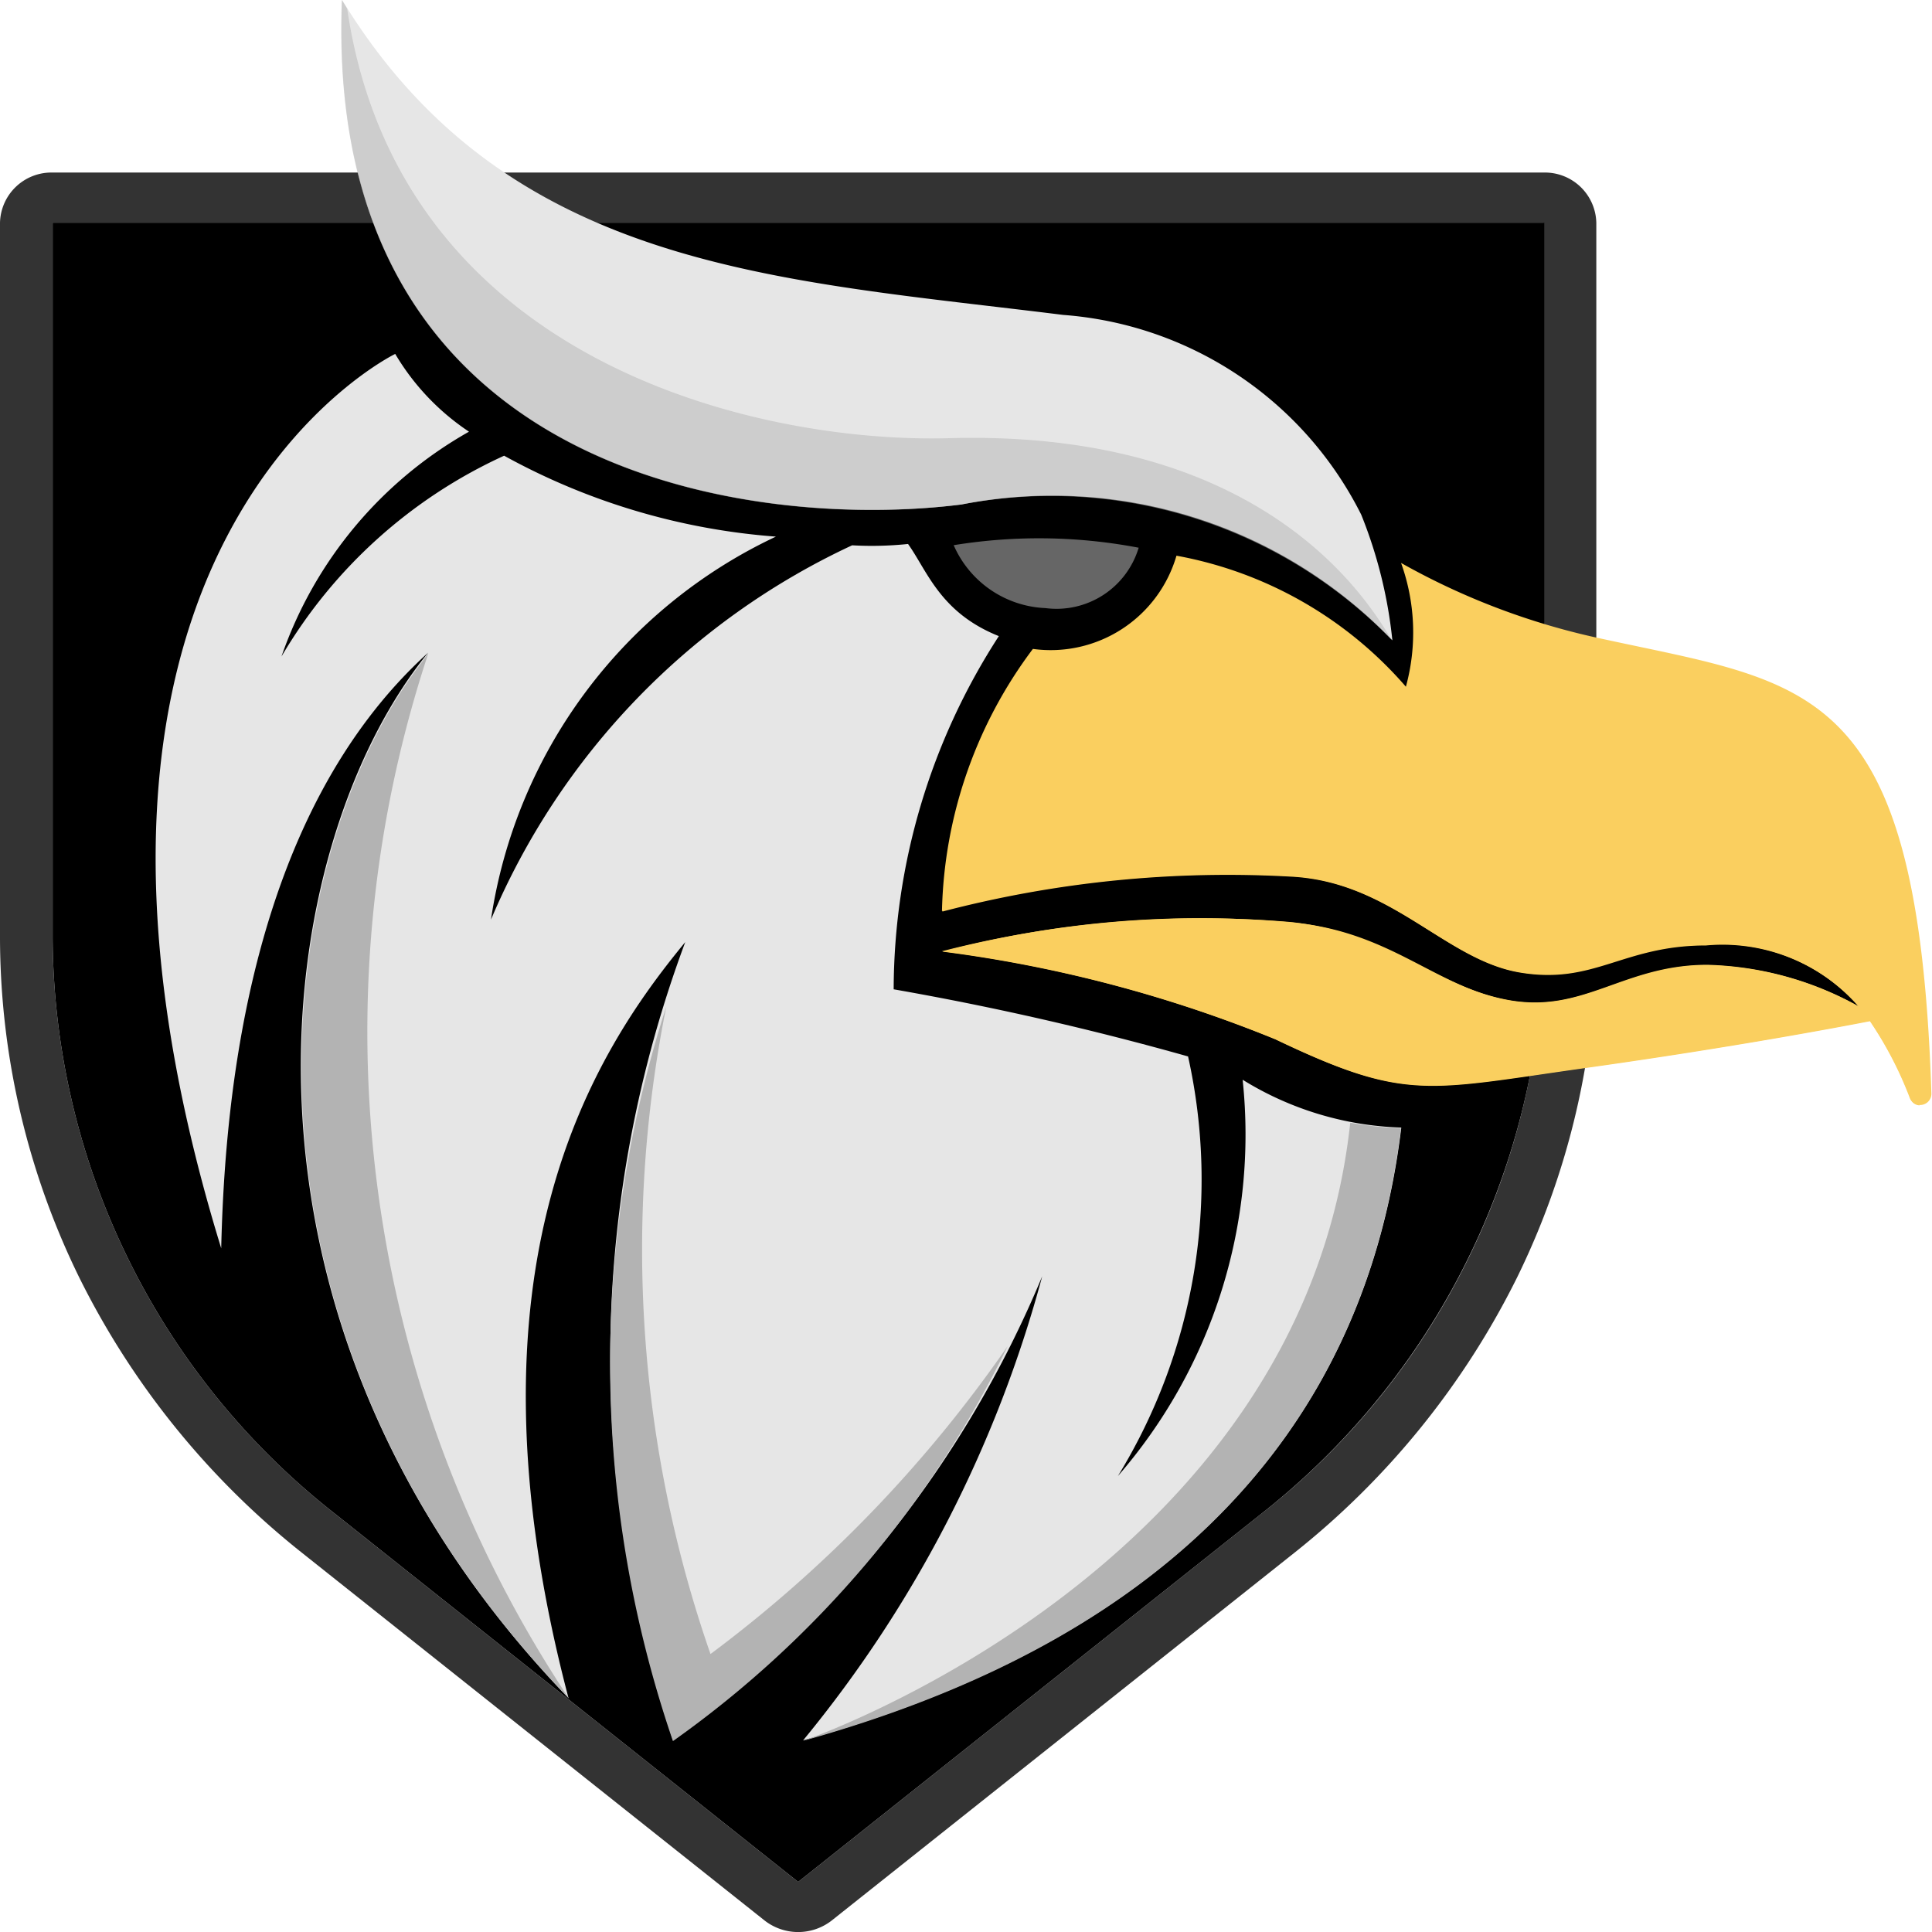 <svg xmlns="http://www.w3.org/2000/svg" width="16" height="16" viewBox="0 0 16 16"><g transform="translate(0 1.429)"><path d="M827.788,323.089v5.924a6.1,6.1,0,0,1-2.343,4.772l-3.831,3.045-3.831-3.045a6.1,6.1,0,0,1-2.343-4.772v-5.924h12.348m0-.415H815.44a.426.426,0,0,0-.436.415v5.924a6.415,6.415,0,0,0,.656,2.811,6.721,6.721,0,0,0,1.844,2.28l3.831,3.045a.452.452,0,0,0,.558,0l3.831-3.045a6.721,6.721,0,0,0,1.844-2.28,6.415,6.415,0,0,0,.656-2.811v-5.924a.426.426,0,0,0-.436-.415Z" transform="translate(-815.004 -322.674)" fill="#333"/></g><path d="M835.253,336.059l0-5.49H822.9v5.924a6.1,6.1,0,0,0,2.343,4.772l3.831,3.045,3.831-3.045a6.13,6.13,0,0,0,2.308-4.139l.86.065,1.907-.024-.244-.471Z" transform="translate(-822.464 -328.725)"/><g transform="translate(1.291 2.936)"><path d="M847.4,357.326a4.313,4.313,0,0,1-1.033,3.282,4.694,4.694,0,0,0,.581-3.475,24.72,24.72,0,0,0-2.438-.556,5.4,5.4,0,0,1,.871-2.925c-.486-.194-.592-.539-.752-.763a2.9,2.9,0,0,1-.463.011,5.988,5.988,0,0,0-2.991,3.1,4.185,4.185,0,0,1,2.36-3.172,5.507,5.507,0,0,1-2.251-.67,4.126,4.126,0,0,0-1.844,1.663,3.423,3.423,0,0,1,1.553-1.862,1.991,1.991,0,0,1-.611-.644s-3.238,1.567-1.441,7.407c.03-1.3.249-3.606,1.714-4.933-1.3,1.595-1.88,5.507,1.162,8.657-.944-3.586.219-5.353.967-6.26a9.868,9.868,0,0,0-.1,6.611,8.953,8.953,0,0,0,3.056-3.843,10.225,10.225,0,0,1-1.98,3.843c1.892-.529,4.553-1.758,4.954-5.075A2.647,2.647,0,0,1,847.4,357.326Z" transform="translate(-838.4 -351.32)" fill="#e6e6e6"/><path d="M959.688,380.237a.71.71,0,0,1-.772.5.869.869,0,0,1-.76-.521A4.4,4.4,0,0,1,959.688,380.237Z" transform="translate(-951.549 -378.637)" fill="#666"/></g><g transform="translate(2.826 0)"><path d="M872.2,298.127a3.011,3.011,0,0,1,2.468,1.654,3.825,3.825,0,0,1,.258,1.041,3.907,3.907,0,0,0-3.568-1.125c-1.7.214-5.286-.216-5.13-4.178C867.592,297.753,869.819,297.83,872.2,298.127Z" transform="translate(-866.221 -295.519)" fill="#e6e6e6"/></g><path d="M961.935,383.677a5.87,5.87,0,0,1-1.672-.63,1.7,1.7,0,0,1,.04,1.025,3.294,3.294,0,0,0-1.9-1.085,1.085,1.085,0,0,1-1.189.772,3.746,3.746,0,0,0-.753,2.171,9.333,9.333,0,0,1,2.886-.289c.834.042,1.278.69,1.895.794s.853-.224,1.542-.224a1.5,1.5,0,0,1,1.266.507,2.712,2.712,0,0,0-1.251-.343c-.69,0-1.017.4-1.634.294s-.985-.558-1.815-.648a8.676,8.676,0,0,0-2.89.242,11.016,11.016,0,0,1,2.759.727c1.089.519,1.25.421,2.587.234,1.2-.168,2.088-.336,2.338-.385a3.1,3.1,0,0,1,.334.644.093.093,0,0,0,.177-.04C964.545,384.03,963.662,384.053,961.935,383.677Z" transform="translate(-948.66 -378.385)" fill="#facf5f"/><path d="M940.461,472.248a2.865,2.865,0,0,1-.42-.045c-.4,3.714-4.534,5.12-4.534,5.12C937.4,476.794,940.06,475.566,940.461,472.248Z" transform="translate(-928.859 -462.905)" fill="#b3b3b3"/><path d="M861.24,398.34l-.1.134c-1.223,1.671-1.694,5.458,1.266,8.523A9.97,9.97,0,0,1,861.24,398.34Z" transform="translate(-857.693 -392.929)" fill="#b3b3b3"/><path d="M907.457,459.288a10.193,10.193,0,0,1-.366-5.362,9.64,9.64,0,0,0,.055,6.083,8.606,8.606,0,0,0,2.772-3.271A10.947,10.947,0,0,1,907.457,459.288Z" transform="translate(-901.573 -445.59)" fill="#b3b3b3"/><g transform="translate(7.805 6.171)" style="mix-blend-mode:multiply;isolation:isolate"><path d="M964.56,415.762a.082.082,0,0,1-.076-.052,3.072,3.072,0,0,0-.335-.645c-.251.049-1.141.217-2.337.385-1.337.187-1.5.286-2.587-.234a11.01,11.01,0,0,0-2.759-.727,8.321,8.321,0,0,1,2.89-.242c.831.074,1.2.544,1.815.648s.944-.294,1.634-.294a2.706,2.706,0,0,1,1.249.342,1.5,1.5,0,0,0-1.265-.505c-.69,0-.925.328-1.542.224s-1.061-.752-1.895-.794a9.333,9.333,0,0,0-2.886.289,4.274,4.274,0,0,1,.237-1.23,4.481,4.481,0,0,1,2.6.1c.861.253,1.276.949,1.924,1.14s.945-.163,1.685-.084c1.115.089,1.442.841,1.645,1.676Z" transform="translate(-956.466 -412.779)" fill="#facf5f"/></g><g transform="translate(2.826 0)" opacity="0.5" style="mix-blend-mode:multiply;isolation:isolate"><path d="M874.925,300.822a3.943,3.943,0,0,0-3.568-1.125c-1.7.218-5.286-.216-5.13-4.178l.044.071c.43,2.927,3.394,3.6,4.979,3.558C874,299.069,874.8,300.642,874.925,300.822Z" transform="translate(-866.222 -295.519)" fill="#b3b3b3"/></g></svg>
